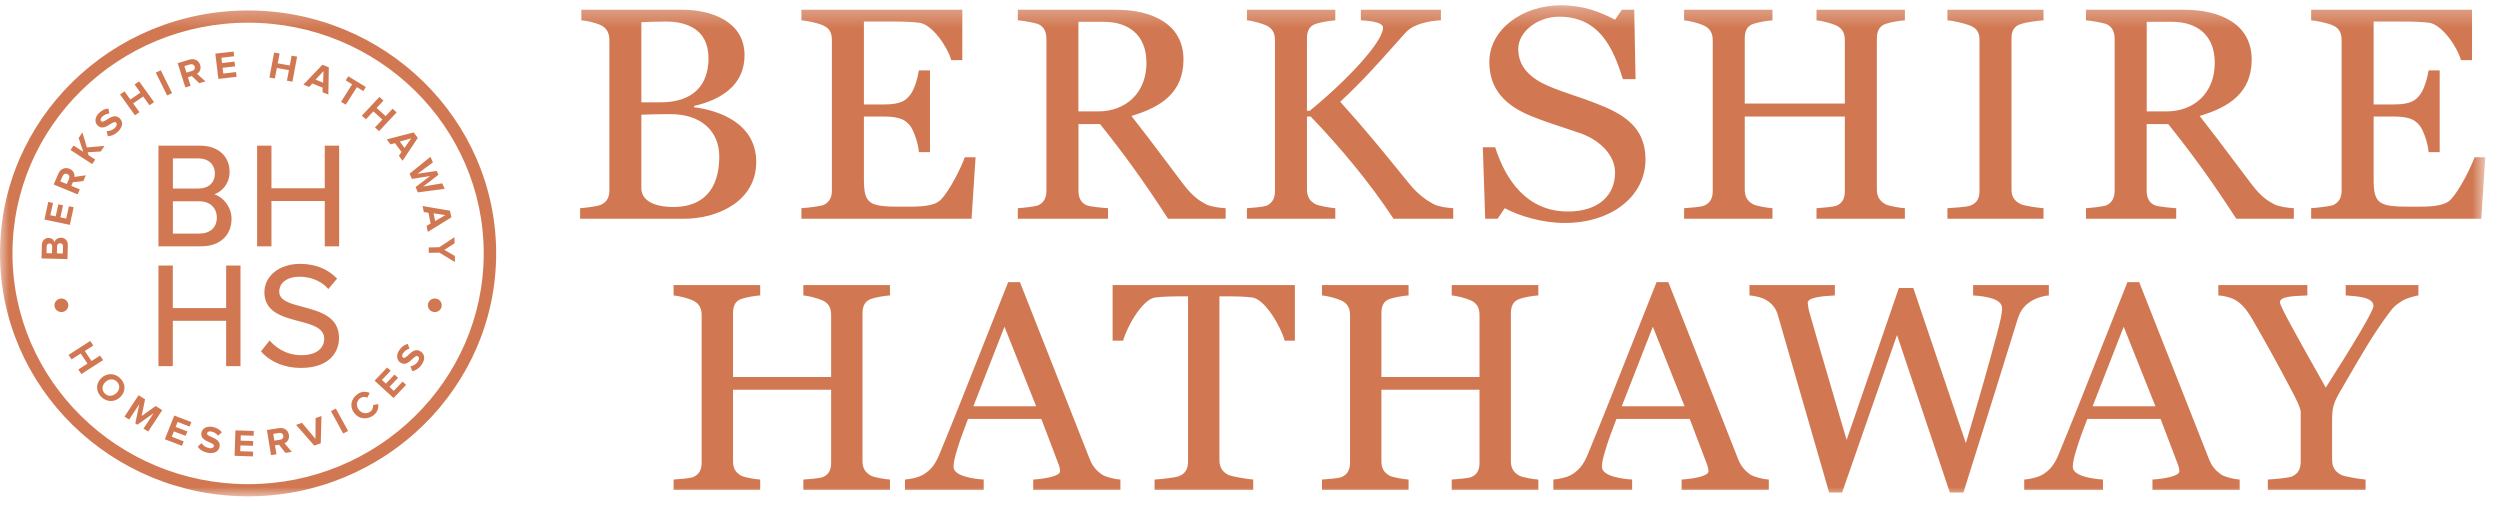 <svg width="136" height="28" viewBox="0 0 136 28" fill="none" xmlns="http://www.w3.org/2000/svg">
<mask id="mask0_114_44301" style="mask-type:alpha" maskUnits="userSpaceOnUse" x="0" y="0" width="136" height="28">
<path fill-rule="evenodd" clip-rule="evenodd" d="M0 0.286H135.197V27.001H0V0.286Z" fill="white"/>
</mask>
<g mask="url(#mask0_114_44301)">
<path fill-rule="evenodd" clip-rule="evenodd" d="M81.859 11.326C82.658 11.752 83.899 12.129 85.127 12.129C87.636 12.129 89.515 10.702 89.515 8.668C89.515 6.897 88.3 6.187 86.794 5.612C86.424 5.464 86.055 5.34 85.679 5.213C85.222 5.058 84.755 4.901 84.266 4.694C83.262 4.267 82.593 3.648 82.593 2.664C82.593 1.712 83.659 0.908 84.811 0.908C86.985 0.908 87.745 2.566 88.284 4.305H88.975L88.901 0.531H88.228L87.856 1.073C87.058 0.647 86.112 0.286 84.922 0.286C82.803 0.286 81.019 1.614 81.019 3.37C81.019 4.862 81.892 5.75 83.324 6.325C83.982 6.588 84.455 6.743 84.996 6.921C85.295 7.019 85.616 7.124 86.001 7.258C87.116 7.669 87.859 8.488 87.859 9.39C87.859 10.587 87.004 11.506 85.294 11.506C83.082 11.506 81.914 9.817 81.338 8.012H80.665L80.795 11.899H81.468L81.859 11.326ZM134.613 8.554H135.2L134.981 11.9H125.726V11.326C125.994 11.309 126.715 11.227 126.915 11.162C127.268 10.997 127.384 10.719 127.384 10.358V2.189C127.384 1.827 127.283 1.549 126.915 1.385C126.631 1.253 125.994 1.122 125.726 1.106V0.531H134.478V3.271H133.876C133.675 2.549 132.837 1.319 132.134 1.237C131.731 1.187 131.262 1.172 130.727 1.172H129.126V5.683H130.207C131.212 5.683 131.43 5.42 131.631 5.174C131.865 4.896 132.049 4.256 132.116 3.829H132.719V8.275H132.116C132.083 7.798 131.832 7.077 131.631 6.831L131.623 6.822C131.424 6.595 131.199 6.338 130.207 6.338H129.126V9.751C129.126 11.096 129.411 11.244 131.103 11.244L131.195 11.244L131.284 11.244C132.1 11.246 132.932 11.249 133.306 10.867C133.809 10.358 134.445 9.046 134.613 8.554ZM0 13.785C0 6.499 6.054 0.57 13.496 0.57C20.938 0.57 26.991 6.499 26.991 13.785C26.991 21.074 20.938 27.001 13.496 27.001C6.054 27.001 0 21.074 0 13.785ZM13.497 26.338C6.429 26.338 0.678 20.708 0.678 13.786C0.678 6.865 6.429 1.234 13.497 1.234C20.564 1.234 26.314 6.865 26.314 13.786C26.314 20.708 20.564 26.338 13.497 26.338ZM11.714 2.918L11.878 4.293L12.871 4.179L12.841 3.921L12.146 4.002L12.109 3.688L12.789 3.61L12.758 3.352L12.078 3.43L12.044 3.141L12.738 3.062L12.708 2.804L11.714 2.918ZM15.609 4.389L15.717 3.815L15.06 3.698L14.954 4.271L14.657 4.218L14.912 2.857L15.209 2.911L15.108 3.445L15.764 3.563L15.864 3.029L16.163 3.081L15.908 4.443L15.609 4.389ZM17.553 4.767L17.547 5.018L17.863 5.143L17.888 3.66L17.539 3.522L16.504 4.603L16.819 4.729L16.993 4.544L17.553 4.767ZM17.601 3.864L17.168 4.334L17.577 4.496L17.601 3.864ZM19.157 4.585L18.552 5.539L18.81 5.695L19.415 4.741L19.764 4.954L19.904 4.733L18.947 4.15L18.807 4.37L19.157 4.585ZM20.398 6.933L20.802 6.503L20.31 6.061L19.906 6.491L19.685 6.291L20.642 5.272L20.863 5.471L20.487 5.871L20.979 6.314L21.355 5.914L21.578 6.114L20.622 7.134L20.398 6.933ZM21.842 8.267L21.7 8.475L21.9 8.746L22.727 7.503L22.505 7.204L21.041 7.582L21.241 7.853L21.488 7.787L21.842 8.267ZM22.369 7.526L21.748 7.7L22.005 8.049L22.369 7.526ZM18.449 13.399H17.668V10.933H14.767V13.399H13.986V7.925H14.767V10.24H17.668V7.925H18.449V13.399ZM14.222 19.144C14.731 19.706 15.493 20.015 16.368 20.015C17.897 20.015 18.443 19.174 18.443 18.386C18.443 17.219 17.397 16.94 16.474 16.695C15.785 16.512 15.19 16.354 15.19 15.861C15.19 15.386 15.633 15.054 16.269 15.054C16.715 15.054 17.348 15.164 17.822 15.684L17.86 15.726L18.336 15.158L18.306 15.127C17.816 14.621 17.131 14.354 16.327 14.354C15.2 14.354 14.383 15.005 14.383 15.902C14.383 16.975 15.369 17.235 16.239 17.466L16.242 17.467C16.991 17.663 17.636 17.833 17.636 18.434C17.636 18.864 17.31 19.322 16.392 19.322C15.472 19.322 14.908 18.792 14.707 18.564L14.669 18.52L14.196 19.114L14.222 19.144ZM12.302 19.919H13.083V14.444H12.302V16.758H9.401V14.444H8.62V19.919H9.401V17.45H12.302V19.919ZM10.791 10.255H9.406V8.617H10.791C11.336 8.617 11.688 8.94 11.688 9.44C11.688 9.943 11.345 10.255 10.791 10.255ZM9.406 12.708H10.831C11.435 12.708 11.797 12.379 11.797 11.827C11.797 11.39 11.498 10.948 10.831 10.948H9.406V12.708ZM8.62 13.399H10.959C11.954 13.399 12.596 12.811 12.596 11.9C12.596 11.303 12.192 10.745 11.662 10.572C12.088 10.412 12.49 9.991 12.49 9.343C12.49 8.495 11.852 7.925 10.9 7.925H8.62V13.399ZM22.431 20.194L22.325 19.932C22.466 19.907 22.625 19.827 22.732 19.666C22.823 19.53 22.803 19.427 22.735 19.382C22.651 19.329 22.552 19.421 22.434 19.532C22.261 19.694 22.047 19.894 21.783 19.725C21.585 19.599 21.534 19.327 21.716 19.054C21.838 18.871 21.996 18.753 22.181 18.708L22.278 18.966C22.128 19.003 22.003 19.102 21.924 19.22C21.854 19.325 21.861 19.413 21.932 19.458C22.005 19.505 22.099 19.418 22.213 19.312C22.387 19.149 22.61 18.943 22.877 19.115C23.094 19.253 23.156 19.51 22.948 19.821C22.799 20.044 22.616 20.156 22.431 20.194ZM20.377 20.708L21.41 21.653L22.092 20.936L21.899 20.759L21.421 21.26L21.187 21.045L21.653 20.554L21.459 20.377L20.993 20.868L20.776 20.669L21.254 20.169L21.059 19.992L20.377 20.708ZM19.267 22.466C19.006 22.123 19.093 21.7 19.436 21.45C19.683 21.269 19.929 21.296 20.114 21.377L19.983 21.628C19.867 21.573 19.711 21.576 19.595 21.66C19.388 21.811 19.356 22.075 19.515 22.285C19.674 22.495 19.942 22.54 20.15 22.389C20.266 22.305 20.313 22.159 20.293 22.034L20.574 21.981C20.599 22.178 20.558 22.418 20.309 22.599C19.968 22.848 19.526 22.807 19.267 22.466ZM18.004 22.364L18.671 23.584L18.937 23.444L18.269 22.225L18.004 22.364ZM17.095 24.239L16.107 23.115L16.428 23.002L17.162 23.874L17.167 22.744L17.488 22.632L17.45 24.115L17.095 24.239ZM15.177 23.553C15.295 23.535 15.396 23.59 15.415 23.703C15.433 23.819 15.355 23.903 15.237 23.922L14.923 23.97L14.865 23.602L15.177 23.553ZM15.532 24.637L15.178 24.194L14.961 24.227L15.04 24.714L14.743 24.76L14.52 23.393L15.174 23.29C15.464 23.245 15.675 23.403 15.716 23.657C15.755 23.897 15.62 24.054 15.475 24.111L15.875 24.584L15.532 24.637ZM12.806 23.413L12.76 24.796L13.761 24.828L13.768 24.568L13.07 24.546L13.08 24.231L13.764 24.252L13.773 23.993L13.089 23.972L13.098 23.682L13.797 23.704L13.806 23.444L12.806 23.413ZM10.755 24.3L10.963 24.105C11.041 24.225 11.175 24.339 11.367 24.377C11.531 24.408 11.622 24.352 11.638 24.272C11.657 24.177 11.533 24.122 11.384 24.056C11.166 23.959 10.896 23.84 10.957 23.536C11.003 23.31 11.239 23.161 11.566 23.224C11.787 23.266 11.957 23.367 12.068 23.518L11.861 23.702C11.77 23.578 11.629 23.502 11.488 23.475C11.363 23.451 11.282 23.49 11.266 23.572C11.248 23.656 11.366 23.709 11.508 23.772C11.728 23.87 12.007 23.994 11.945 24.302C11.896 24.55 11.675 24.702 11.303 24.63C11.034 24.579 10.861 24.454 10.755 24.3ZM9.48 22.605L8.966 23.896L9.899 24.251L9.994 24.01L9.344 23.76L9.46 23.467L10.099 23.71L10.194 23.468L9.556 23.225L9.664 22.954L10.316 23.203L10.412 22.962L9.48 22.605ZM7.807 23.315L8.359 22.476L7.471 23.104L7.361 23.034L7.578 21.984L7.026 22.823L6.773 22.664L7.538 21.5L7.892 21.723L7.704 22.633L8.47 22.087L8.826 22.312L8.062 23.476L7.807 23.315ZM6.361 20.764C6.544 20.945 6.521 21.2 6.334 21.382C6.147 21.563 5.887 21.587 5.703 21.406C5.518 21.224 5.542 20.969 5.728 20.787C5.916 20.604 6.175 20.582 6.361 20.764ZM5.505 20.572C5.807 20.278 6.243 20.283 6.544 20.58C6.845 20.876 6.848 21.303 6.547 21.598C6.246 21.892 5.81 21.887 5.508 21.591C5.206 21.294 5.203 20.867 5.505 20.572ZM4.759 19.78L4.261 20.099L4.426 20.349L5.61 19.59L5.443 19.342L4.978 19.639L4.612 19.093L5.077 18.795L4.912 18.547L3.729 19.306L3.894 19.552L4.392 19.233L4.759 19.78ZM23.32 13.461L23.899 13.449L24.722 12.902L24.729 13.238L24.171 13.591L24.743 13.923L24.75 14.257L23.904 13.744L23.326 13.755L23.32 13.461ZM23.586 11.604L24.225 11.7L23.672 12.027L23.586 11.604ZM23.207 12.288L23.424 12.157L23.307 11.575L23.056 11.535L22.988 11.208L24.48 11.462L24.554 11.825L23.272 12.616L23.207 12.288ZM23.398 9.575L22.607 10.177L22.733 10.465L24.192 10.274L24.058 9.972L23.021 10.148L23.851 9.509L23.757 9.297L22.712 9.454L23.551 8.833L23.416 8.53L22.282 9.446L22.409 9.734L23.398 9.575ZM10.59 3.62C10.555 3.511 10.447 3.47 10.334 3.504L10.031 3.596L10.143 3.952L10.446 3.86C10.559 3.826 10.626 3.733 10.59 3.62ZM10.434 4.137L10.846 4.527L11.178 4.426L10.714 4.016C10.85 3.938 10.961 3.765 10.888 3.533C10.81 3.287 10.58 3.16 10.299 3.245L9.666 3.436L10.084 4.758L10.37 4.67L10.222 4.201L10.434 4.137ZM9.092 5.195L8.476 3.95L8.746 3.822L9.362 5.067L9.092 5.195ZM7.79 5.249L8.133 5.727L8.38 5.557L7.568 4.424L7.321 4.594L7.639 5.039L7.093 5.414L6.774 4.969L6.528 5.139L7.341 6.271L7.586 6.102L7.244 5.625L7.79 5.249ZM5.862 7.409L5.807 7.133C5.951 7.133 6.122 7.085 6.258 6.947C6.373 6.829 6.374 6.723 6.314 6.667C6.242 6.6 6.128 6.672 5.991 6.759C5.791 6.887 5.542 7.045 5.314 6.831C5.144 6.671 5.144 6.395 5.375 6.159C5.531 6.001 5.709 5.916 5.899 5.905L5.945 6.175C5.79 6.184 5.649 6.259 5.548 6.361C5.46 6.45 5.45 6.538 5.511 6.596C5.574 6.655 5.683 6.587 5.814 6.504C6.017 6.375 6.275 6.213 6.506 6.43C6.692 6.605 6.703 6.869 6.442 7.137C6.252 7.33 6.051 7.405 5.862 7.409ZM4.77 8.283L5.48 8.241L5.684 7.937L4.728 8.021L4.484 7.205L4.279 7.507L4.529 8.256L4.003 7.916L3.837 8.161L5.016 8.926L5.182 8.68L4.821 8.445L4.77 8.283ZM3.658 9.462C3.551 9.418 3.45 9.473 3.404 9.58L3.28 9.867L3.633 10.011L3.755 9.724C3.8 9.617 3.769 9.508 3.658 9.462ZM3.963 9.913L4.534 9.851L4.668 9.538L4.048 9.623C4.073 9.472 4.009 9.277 3.781 9.183C3.538 9.084 3.291 9.176 3.177 9.442L2.921 10.039L4.225 10.573L4.341 10.302L3.879 10.112L3.963 9.913ZM3.799 12.232L2.416 11.942L2.626 10.985L2.885 11.039L2.739 11.709L3.029 11.77L3.173 11.115L3.43 11.168L3.287 11.825L3.603 11.89L3.749 11.22L4.008 11.275L3.799 12.232ZM3.105 13.403C3.107 13.289 3.181 13.229 3.27 13.232C3.372 13.234 3.428 13.302 3.427 13.411L3.417 13.793L3.095 13.784L3.105 13.403ZM2.693 13.244C2.606 13.242 2.543 13.303 2.54 13.402L2.531 13.771L2.827 13.779L2.837 13.41C2.839 13.31 2.784 13.246 2.693 13.244ZM2.258 14.059L3.67 14.094L3.69 13.344C3.697 13.077 3.531 12.937 3.316 12.932C3.141 12.927 2.991 13.04 2.965 13.189C2.94 13.057 2.822 12.946 2.647 12.942C2.458 12.938 2.283 13.068 2.277 13.332L2.258 14.059ZM3.34 16.977C3.548 16.977 3.717 16.811 3.717 16.607C3.717 16.403 3.548 16.238 3.34 16.238C3.132 16.238 2.963 16.403 2.963 16.607C2.963 16.811 3.132 16.977 3.34 16.977ZM24.03 16.606C24.03 16.811 23.861 16.977 23.653 16.977C23.444 16.977 23.275 16.811 23.275 16.606C23.275 16.403 23.444 16.238 23.653 16.238C23.861 16.238 24.03 16.403 24.03 16.606ZM131.561 16.071V15.508H127.605V16.071L127.649 16.074C128.314 16.122 129.116 16.179 129.116 16.65C129.116 16.923 127.966 18.82 126.522 21.086L126.164 20.45L126.164 20.45L126.164 20.449C124.907 18.213 124.026 16.647 124.026 16.441C124.026 16.136 124.745 16.106 125.279 16.083C125.366 16.079 125.447 16.076 125.52 16.071V15.508H120.677V16.071C120.94 16.087 121.35 16.168 121.613 16.328C121.974 16.554 122.204 16.811 122.549 17.406C123.238 18.595 123.862 19.721 124.633 21.183C124.896 21.666 125.158 22.212 125.158 22.389V25.09C125.158 25.46 125.06 25.765 124.667 25.926C124.437 26.006 123.664 26.071 123.37 26.087V26.649H128.688V26.087C128.393 26.071 127.573 25.926 127.391 25.846C127.014 25.668 126.867 25.396 126.867 25.009V22.887C126.867 22.132 126.948 21.907 127.359 21.2C127.485 20.983 127.606 20.775 127.723 20.574C128.515 19.212 129.107 18.192 129.838 17.197C130.224 16.66 130.311 16.604 130.671 16.374L130.691 16.361C130.855 16.248 131.381 16.087 131.561 16.071ZM113.839 22.1H117.254L115.529 17.776L113.839 22.1ZM121.838 26.65V26.087C121.559 26.071 121.116 25.974 120.853 25.829C120.508 25.588 120.311 25.347 120.164 24.962L116.372 15.348H115.732C115.29 16.452 114.838 17.596 114.386 18.739L114.386 18.739C113.563 20.824 112.741 22.903 111.989 24.72C111.742 25.315 111.496 25.573 111.151 25.798C110.872 25.974 110.396 26.071 110.117 26.087V26.65H114.402V26.087C113.876 26.055 112.759 25.91 112.759 25.396C112.759 25.171 112.826 24.881 112.941 24.512C113.088 23.997 113.318 23.386 113.548 22.791H117.536L118.49 25.299C118.522 25.379 118.555 25.54 118.555 25.636C118.555 25.926 117.619 26.055 117.093 26.087V26.65H121.838ZM111.457 15.508V16.071C111.194 16.087 110.784 16.201 110.505 16.376C110.144 16.602 109.914 16.859 109.75 17.39C109.108 19.479 107.878 23.402 106.811 26.794H106.071L103.198 18.225L100.211 26.794H99.505L96.713 17.133C96.615 16.796 96.452 16.57 96.124 16.345C95.877 16.184 95.449 16.087 95.171 16.071V15.508H99.817V16.071L99.774 16.074C99.242 16.106 98.34 16.159 98.34 16.474C98.34 16.545 98.367 16.688 98.387 16.796V16.796C98.394 16.834 98.401 16.867 98.405 16.891C98.593 17.584 99.214 19.698 100.087 22.674L100.457 23.933L103.298 15.669H104.085L106.943 24.109C107.714 21.505 108.256 19.592 108.617 18.225C108.847 17.373 108.912 17.035 108.912 16.762C108.912 16.248 108.026 16.119 107.337 16.071V15.508H111.457ZM91.64 22.1H88.225L89.915 17.776L91.64 22.1ZM96.224 26.087V26.65H91.479V26.087C92.005 26.055 92.941 25.926 92.941 25.636C92.941 25.54 92.908 25.379 92.875 25.299L91.922 22.791H87.934C87.704 23.386 87.473 23.997 87.326 24.512C87.211 24.881 87.145 25.171 87.145 25.396C87.145 25.91 88.262 26.055 88.788 26.087V26.65H84.503V26.087C84.782 26.071 85.257 25.974 85.536 25.798C85.881 25.573 86.127 25.315 86.374 24.72C87.137 22.878 87.971 20.768 88.805 18.654L88.806 18.654L88.807 18.65C89.247 17.537 89.687 16.423 90.117 15.348H90.757L94.549 24.962C94.697 25.347 94.894 25.588 95.239 25.829C95.501 25.974 95.944 26.071 96.224 26.087ZM83.686 26.649V26.087C83.423 26.071 82.832 25.974 82.652 25.877C82.307 25.686 82.192 25.428 82.192 25.074V17.052C82.192 16.698 82.291 16.393 82.652 16.264C82.915 16.168 83.423 16.087 83.686 16.071V15.508H78.974V16.071C79.237 16.087 79.779 16.233 80.025 16.345C80.369 16.506 80.485 16.779 80.485 17.133V20.509H75.149V17.052C75.149 16.698 75.231 16.393 75.592 16.264C75.872 16.168 76.365 16.087 76.626 16.071V15.508H71.916V16.071C72.178 16.087 72.72 16.233 72.966 16.345C73.311 16.506 73.442 16.779 73.442 17.133V25.17C73.442 25.524 73.327 25.813 72.966 25.958C72.785 26.023 72.178 26.071 71.916 26.087V26.649H76.626V26.087C76.365 26.071 75.773 25.974 75.592 25.877C75.248 25.686 75.149 25.428 75.149 25.074V21.2H80.485V25.17C80.485 25.524 80.387 25.813 80.025 25.958C79.845 26.023 79.237 26.071 78.974 26.087V26.649H83.686ZM70.442 15.508V18.531H69.884C69.703 17.824 68.833 16.281 68.126 16.184C67.733 16.135 67.207 16.119 66.814 16.119H66.337V25.026C66.337 25.379 66.469 25.668 66.846 25.846C67.044 25.926 67.88 26.071 68.176 26.087V26.649H62.808V26.087C63.103 26.071 63.89 25.989 64.121 25.91C64.515 25.765 64.63 25.46 64.63 25.107V16.119H64.17C63.875 16.119 63.234 16.135 62.84 16.184C62.135 16.281 61.281 17.824 61.1 18.531H60.526V15.508H70.442ZM56.367 22.1H52.952L54.643 17.776L56.367 22.1ZM60.951 26.087V26.65H56.207V26.087C56.733 26.055 57.667 25.926 57.667 25.636C57.667 25.54 57.635 25.379 57.602 25.299L56.65 22.791H52.661C52.432 23.386 52.201 23.997 52.053 24.512C51.938 24.881 51.873 25.171 51.873 25.396C51.873 25.91 52.989 26.055 53.514 26.087V26.65H49.23V26.087C49.508 26.071 49.985 25.974 50.264 25.798C50.609 25.573 50.855 25.315 51.102 24.72C51.86 22.889 52.688 20.793 53.518 18.692L53.518 18.692C53.963 17.565 54.408 16.437 54.844 15.348H55.484L59.276 24.962C59.424 25.347 59.622 25.588 59.967 25.829C60.229 25.974 60.672 26.071 60.951 26.087ZM48.414 26.649V26.087C48.151 26.071 47.56 25.974 47.38 25.877C47.035 25.686 46.92 25.428 46.92 25.074V17.052C46.92 16.698 47.018 16.393 47.38 16.264C47.642 16.168 48.151 16.087 48.414 16.071V15.508H43.702V16.071C43.965 16.087 44.506 16.233 44.754 16.345C45.098 16.506 45.213 16.779 45.213 17.133V20.509H39.877V17.052C39.877 16.698 39.959 16.393 40.321 16.264C40.6 16.168 41.093 16.087 41.355 16.071V15.508H36.643V16.071C36.906 16.087 37.449 16.233 37.694 16.345C38.038 16.506 38.17 16.779 38.17 17.133V25.17C38.17 25.524 38.056 25.813 37.694 25.958C37.514 26.023 36.906 26.071 36.643 26.087V26.649H41.355V26.087C41.093 26.071 40.501 25.974 40.321 25.877C39.976 25.686 39.877 25.428 39.877 25.074V21.2H45.213V25.17C45.213 25.524 45.114 25.813 44.754 25.958C44.573 26.023 43.965 26.071 43.702 26.087V26.649H48.414ZM120.483 3.419C120.483 5.06 119.362 6.06 117.854 6.06H116.782V1.187H118.173C119.446 1.187 120.483 1.844 120.483 3.419ZM124.786 11.326V11.9H121.654C120.28 9.784 119.275 8.406 117.951 6.749H116.778V10.358C116.778 10.719 116.879 11.03 117.248 11.178C117.432 11.244 118.119 11.309 118.386 11.326V11.9H113.478V11.326C113.747 11.309 114.366 11.244 114.568 11.178C114.919 11.03 115.037 10.719 115.037 10.358V2.139C115.037 1.778 114.936 1.45 114.568 1.302C114.3 1.221 113.747 1.122 113.478 1.106V0.531H118.839C120.749 0.531 122.492 1.286 122.492 3.238C122.492 5.043 121.268 5.831 119.66 6.307C120.439 7.3 120.879 7.888 121.376 8.552C121.691 8.973 122.03 9.425 122.492 10.03C122.977 10.669 123.345 10.916 123.714 11.112C124.015 11.26 124.501 11.309 124.786 11.326ZM111.167 11.9V11.326C110.866 11.309 110.145 11.195 109.944 11.112C109.559 10.932 109.426 10.669 109.426 10.308V2.09C109.426 1.729 109.525 1.434 109.944 1.302C110.245 1.204 110.866 1.122 111.167 1.106V0.531H105.94V1.106C106.242 1.122 106.863 1.27 107.163 1.385C107.583 1.549 107.683 1.811 107.683 2.172V10.407C107.683 10.768 107.566 11.047 107.163 11.195C106.946 11.26 106.242 11.309 105.94 11.326V11.9H111.167ZM103.626 11.326V11.9H98.818V11.326C99.087 11.309 99.706 11.26 99.89 11.195C100.259 11.047 100.359 10.751 100.359 10.391V6.338H94.915V10.292C94.915 10.653 95.015 10.916 95.368 11.112C95.552 11.211 96.155 11.309 96.422 11.326V11.9H91.615V11.326C91.883 11.309 92.502 11.26 92.687 11.195C93.055 11.047 93.173 10.751 93.173 10.391V2.189C93.173 1.827 93.039 1.549 92.687 1.385C92.436 1.27 91.883 1.122 91.615 1.106V0.531H96.422V1.106C96.155 1.122 95.652 1.204 95.368 1.302C94.999 1.434 94.915 1.746 94.915 2.106V5.634H100.359V2.189C100.359 1.827 100.241 1.549 99.89 1.385C99.638 1.27 99.087 1.122 98.818 1.106V0.531H103.626V1.106C103.357 1.122 102.838 1.204 102.57 1.302C102.201 1.434 102.101 1.746 102.101 2.106V10.292C102.101 10.653 102.219 10.916 102.57 11.112C102.754 11.211 103.357 11.309 103.626 11.326ZM79.056 11.9V11.326C78.788 11.309 78.301 11.26 78.001 11.112C77.632 10.916 77.147 10.587 76.694 10.03C76.506 9.8 76.329 9.582 76.16 9.374L76.16 9.374L76.16 9.373L76.159 9.373L76.159 9.373L76.159 9.373C75.072 8.036 74.285 7.068 72.909 5.536C74.094 4.429 74.838 3.595 75.838 2.475L75.838 2.475L75.839 2.474L75.842 2.47L75.843 2.469C76.042 2.246 76.251 2.012 76.476 1.762C77.013 1.172 78.219 1.106 78.386 1.106V0.531H74.031V1.106L74.036 1.106C74.329 1.122 75.237 1.174 75.237 1.5C75.237 2.287 73.26 4.387 71.25 6.028H71.099V2.106C71.099 1.746 71.184 1.434 71.569 1.302C71.837 1.204 72.373 1.122 72.641 1.106V0.531H67.833V1.106C68.101 1.122 68.637 1.27 68.888 1.385C69.24 1.549 69.358 1.827 69.358 2.189V10.391C69.358 10.751 69.24 11.047 68.888 11.195C68.687 11.26 68.101 11.309 67.833 11.326V11.9H72.641V11.326C72.373 11.309 71.737 11.195 71.569 11.112C71.217 10.932 71.099 10.653 71.099 10.292V6.338H71.3C72.925 8.028 74.55 9.98 75.806 11.9H79.056ZM59.736 6.06C61.246 6.06 62.367 5.06 62.367 3.419C62.367 1.844 61.329 1.187 60.056 1.187H58.665V6.06H59.736ZM66.676 11.9V11.326C66.391 11.309 65.906 11.26 65.603 11.112C65.236 10.916 64.868 10.669 64.381 10.03C63.919 9.425 63.581 8.973 63.266 8.552C62.769 7.888 62.329 7.3 61.55 6.307C63.159 5.831 64.381 5.043 64.381 3.238C64.381 1.286 62.639 0.531 60.73 0.531H55.369V1.106C55.637 1.122 56.19 1.221 56.458 1.302C56.826 1.45 56.926 1.778 56.926 2.139V10.358C56.926 10.719 56.809 11.03 56.458 11.178C56.256 11.244 55.637 11.309 55.369 11.326V11.9H60.277V11.326C60.009 11.309 59.321 11.244 59.138 11.178C58.77 11.03 58.669 10.719 58.669 10.358V6.749H59.842C61.165 8.406 62.17 9.784 63.543 11.9H66.676ZM52.484 8.554H53.071L52.853 11.9H43.597V11.326C43.865 11.309 44.585 11.227 44.786 11.162C45.138 10.997 45.255 10.719 45.255 10.358V2.189C45.255 1.827 45.155 1.549 44.786 1.385C44.502 1.253 43.865 1.122 43.597 1.106V0.531H52.35V3.271H51.747C51.546 2.549 50.709 1.319 50.005 1.237C49.602 1.187 49.133 1.172 48.597 1.172H46.997V5.683H48.078C49.084 5.683 49.3 5.42 49.502 5.174C49.737 4.896 49.921 4.256 49.988 3.829H50.591V8.275H49.988C49.954 7.798 49.703 7.077 49.502 6.831L49.493 6.82C49.293 6.594 49.068 6.338 48.078 6.338H46.997V9.751C46.997 11.096 47.282 11.244 48.974 11.244C49.035 11.244 49.095 11.244 49.155 11.244C49.971 11.246 50.803 11.249 51.178 10.867C51.681 10.358 52.316 9.046 52.484 8.554ZM39.128 8.52C39.128 9.866 38.609 11.259 36.615 11.259C35.61 11.259 34.89 10.915 34.89 10.243V6.24C35.192 6.224 35.911 6.208 36.464 6.208C38.19 6.208 39.128 7.175 39.128 8.52ZM35.928 5.567C37.771 5.567 38.542 4.568 38.542 3.173C38.542 1.516 37.252 1.172 36.214 1.172C35.928 1.172 35.292 1.187 34.89 1.204V5.567H35.928ZM41.139 8.816C41.139 6.717 39.146 6.011 37.755 5.831V5.765C39.179 5.437 40.503 4.666 40.503 3.009C40.503 1.155 38.677 0.531 37.136 0.531H31.625V1.106C31.893 1.122 32.361 1.221 32.68 1.368C33.032 1.532 33.15 1.827 33.15 2.189V10.358C33.15 10.719 33.032 10.981 32.68 11.146C32.463 11.227 31.842 11.309 31.558 11.326V11.9H37.219C39.062 11.9 41.139 10.932 41.139 8.816Z" fill="#D17852"/>
</g>
</svg>
